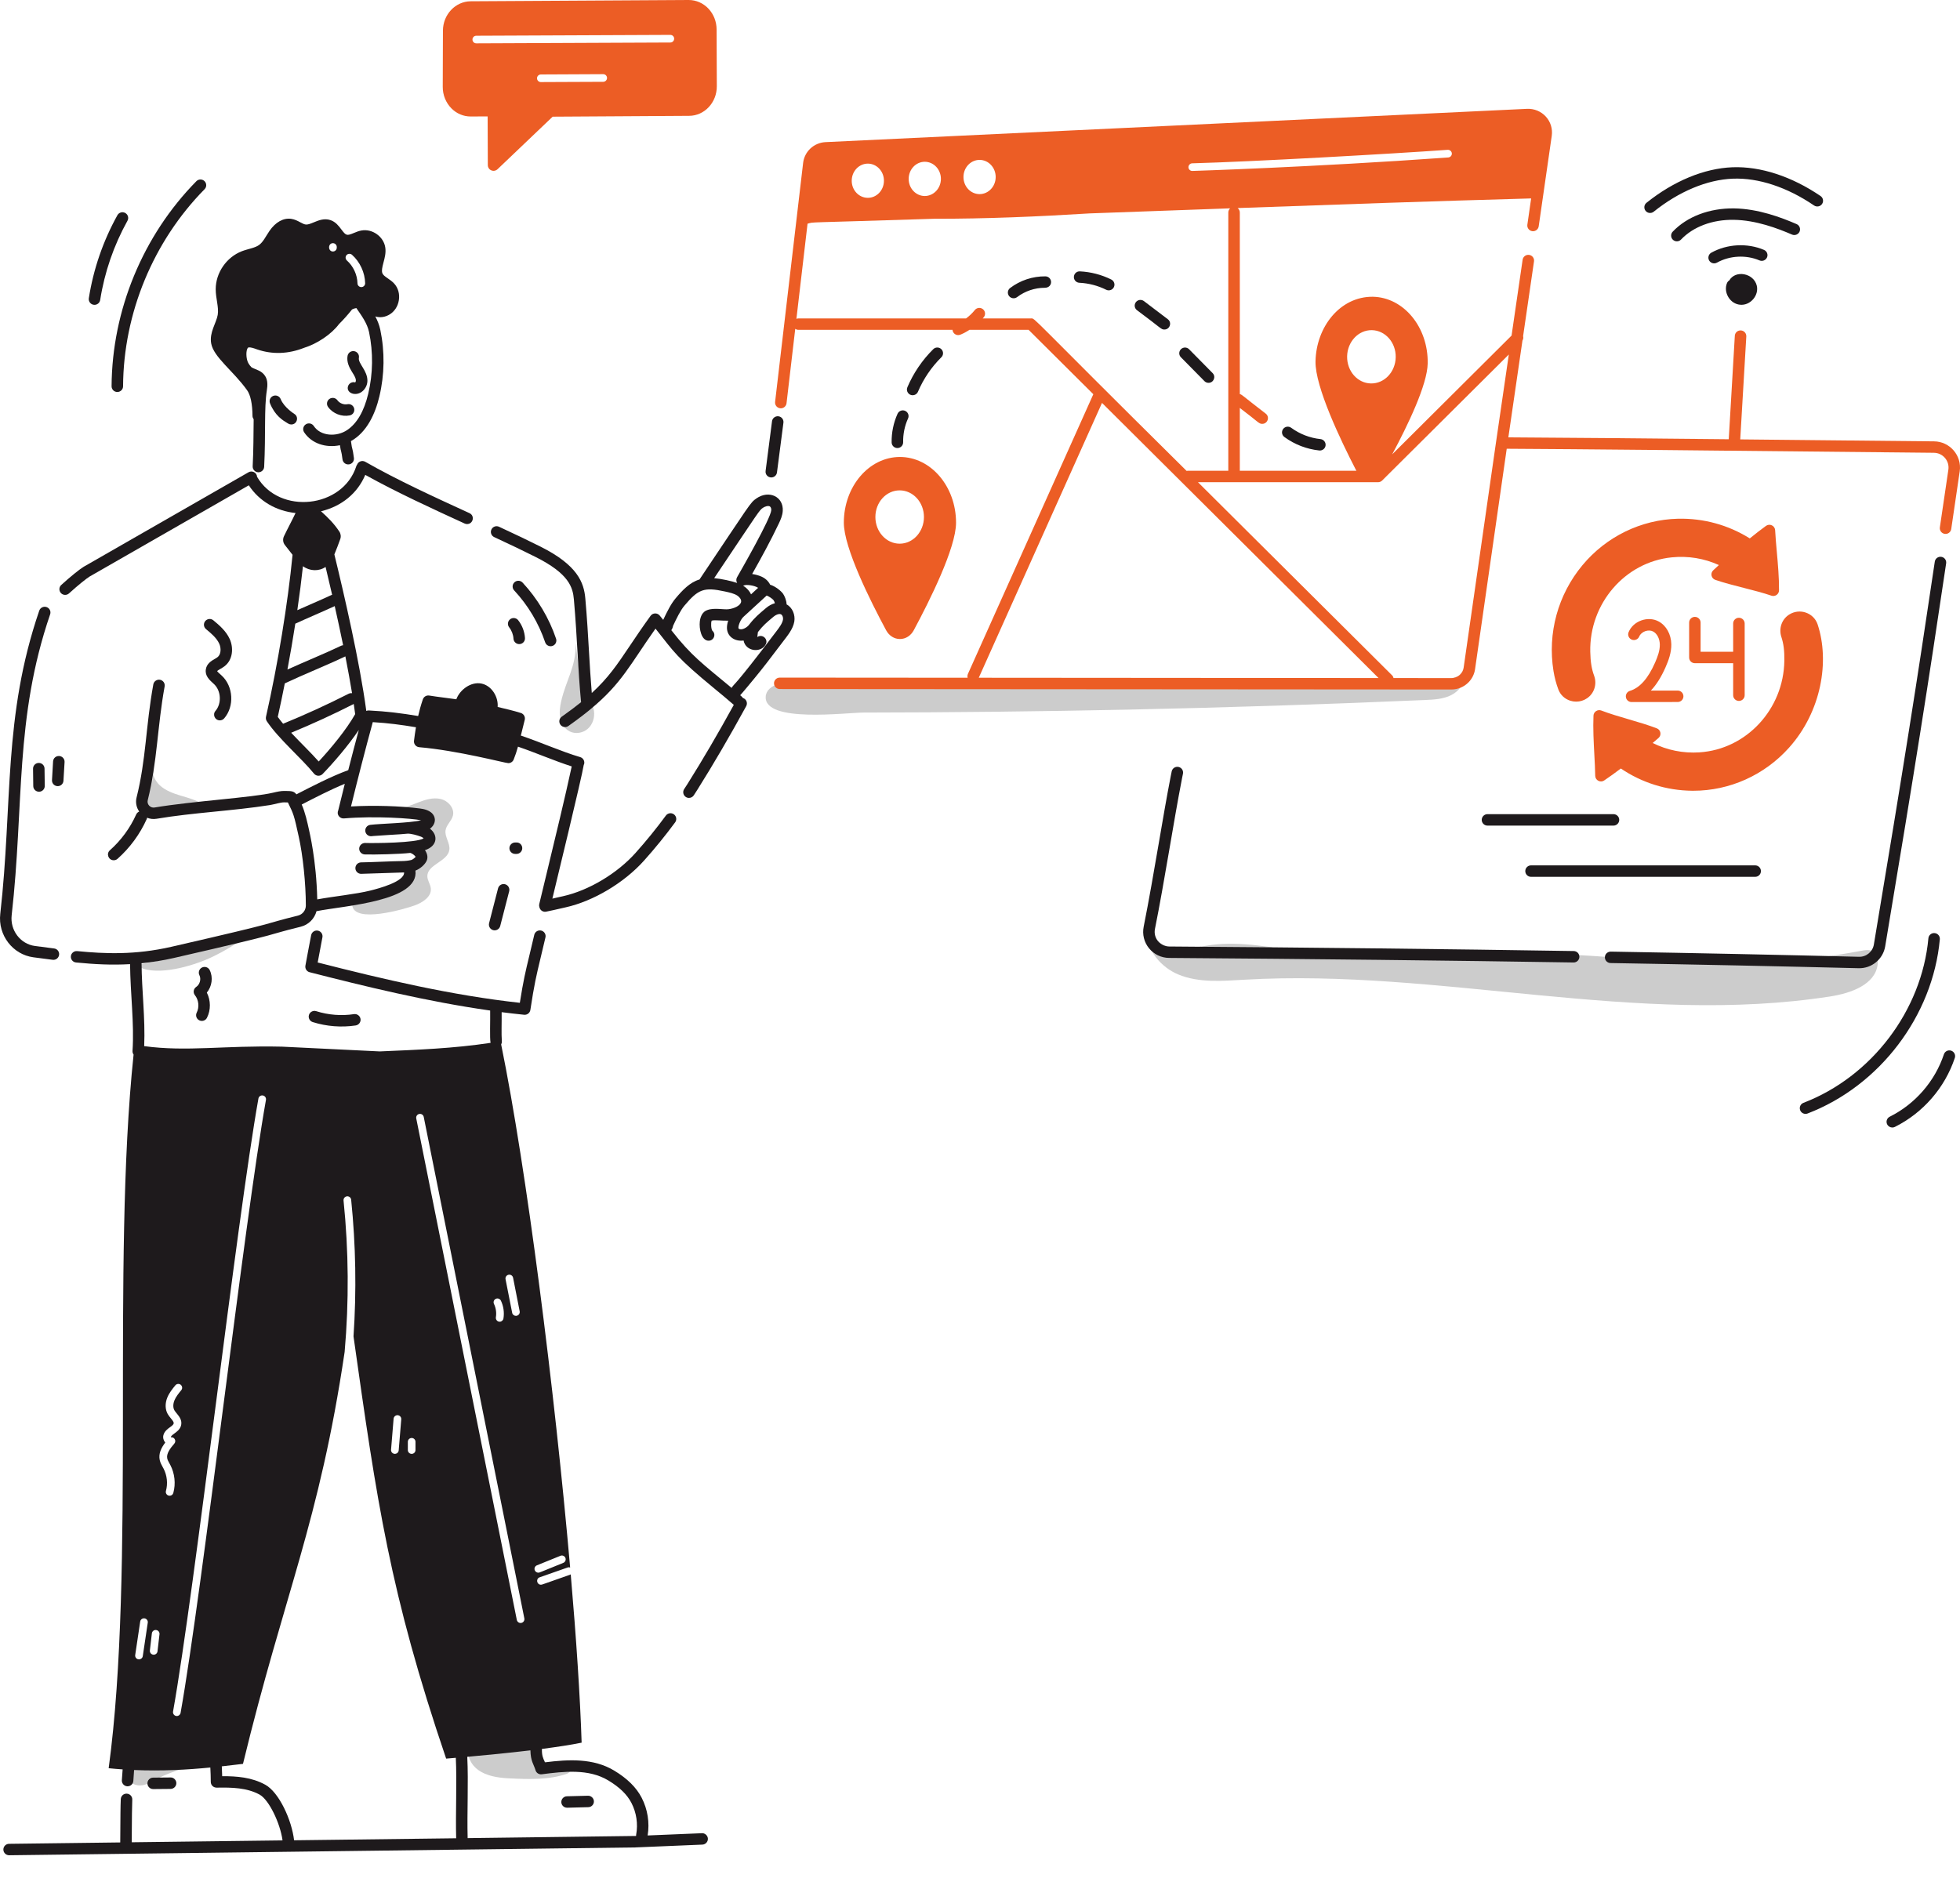 <svg xmlns="http://www.w3.org/2000/svg" width="72" height="69" viewBox="0 0 72 69" fill="none"><g clip-path="url(#clip0_1541_2121)"><path d="M52.342 25.721C52.671 25.707 53.012 25.69 53.307 25.543C53.602 25.396 53.841 25.084 53.793 24.759C52.885 25.156 51.856 25.134 50.865 25.109C44.484 24.945 38.1 24.921 31.718 25.037C31.064 25.049 28.181 24.66 28.128 25.599C28.073 26.575 31.091 26.183 31.722 26.182C34.95 26.178 38.178 26.142 41.405 26.075C45.051 25.998 48.697 25.88 52.342 25.721Z" fill="#CCCCCC"></path><path d="M43.278 35.803C44.038 36.121 44.897 36.045 45.72 35.998C52.901 35.583 60.136 37.721 67.242 36.612C67.986 36.496 68.887 36.181 68.975 35.437C68.997 35.248 68.939 35.028 68.768 34.945C68.647 34.886 68.505 34.911 68.373 34.936C66.168 35.351 63.912 35.498 61.671 35.373C60.481 35.306 59.296 35.162 58.105 35.101C54.687 34.925 51.24 35.423 47.847 34.972C46.734 34.825 45.612 34.575 44.499 34.721C44.043 34.781 43.586 34.907 43.13 34.845C42.721 34.789 42.421 34.52 42.152 34.241C42.096 34.919 42.673 35.551 43.278 35.803L43.278 35.803Z" fill="#CCCCCC"></path><path d="M15.24 33.266C15.529 33.16 15.856 32.949 15.826 32.644C15.811 32.49 15.702 32.355 15.699 32.201C15.689 31.763 16.442 31.662 16.506 31.229C16.543 30.983 16.328 30.75 16.368 30.504C16.4 30.307 16.587 30.166 16.637 29.973C16.708 29.697 16.459 29.419 16.179 29.356C15.899 29.294 15.61 29.387 15.343 29.492C15.076 29.597 14.804 29.717 14.518 29.708C14.834 29.669 15.178 29.635 15.453 29.795C15.728 29.956 15.849 30.397 15.595 30.589C15.733 30.515 15.907 30.663 15.913 30.818C15.92 30.974 15.714 31.057 15.607 31.171C15.5 31.285 15.483 31.451 15.435 31.599C15.398 31.71 15.165 31.785 15.147 31.901C15.084 32.323 14.931 32.657 14.543 32.839C14.02 33.085 13.49 33.139 12.94 33.262C13.008 33.946 14.865 33.403 15.24 33.266H15.24Z" fill="#CCCCCC"></path><path d="M7.542 35.274C8.363 34.934 9.088 34.402 9.803 33.875C9.175 34.338 8.225 34.602 7.491 34.847C6.676 35.118 5.847 35.303 5.004 35.464C5.614 35.902 6.911 35.536 7.542 35.274Z" fill="#CCCCCC"></path><path d="M5.643 28.079C5.536 28.345 5.66 28.661 5.871 28.856C6.082 29.052 6.363 29.152 6.639 29.235C6.915 29.317 7.2 29.391 7.441 29.548C6.916 29.84 6.299 29.967 5.701 29.907C5.538 29.89 5.359 29.849 5.268 29.715C5.174 29.577 5.206 29.393 5.242 29.231C5.389 28.558 5.537 27.886 5.684 27.213C5.61 27.723 5.582 28.24 5.6 28.756L5.643 28.079Z" fill="#CCCCCC"></path><path d="M20.613 25.775C20.568 25.975 20.541 26.184 20.582 26.385C20.623 26.586 20.74 26.779 20.923 26.873C21.138 26.983 21.417 26.935 21.596 26.775C21.776 26.614 21.854 26.357 21.818 26.12C21.785 25.898 21.661 25.7 21.564 25.497C21.287 24.913 21.221 24.261 21.145 23.628C21.178 24.465 20.792 24.988 20.613 25.774L20.613 25.775Z" fill="#CCCCCC"></path><path d="M6.486 65.06C6.164 65.175 5.861 65.297 5.517 65.493C4.687 65.965 4.175 64.795 4.984 64.472C5.849 64.127 6.909 64.39 7.812 64.019C7.794 64.026 7.649 64.465 7.591 64.532C7.445 64.702 7.229 64.798 7.022 64.872C6.832 64.939 6.656 64.999 6.486 65.06V65.06Z" fill="#CCCCCC"></path><path d="M18.673 65.342C19.402 65.378 20.155 65.41 20.843 65.17C21.409 64.762 20.471 65.038 20.236 64.915C20.001 64.792 19.567 64.128 19.597 63.873C18.43 63.671 17.946 64.157 17.175 64.064C17.108 65.019 17.824 65.301 18.673 65.342L18.673 65.342Z" fill="#CCCCCC"></path><path d="M28.333 17.543C28.438 17.543 28.529 17.465 28.542 17.359L28.779 15.532C28.794 15.416 28.712 15.311 28.596 15.296C28.481 15.282 28.375 15.363 28.36 15.478L28.124 17.306C28.107 17.431 28.205 17.543 28.333 17.543V17.543Z" fill="#1E1A1C"></path><path d="M57.81 34.945C53.236 34.872 48.238 34.816 42.955 34.778C42.792 34.777 42.64 34.705 42.538 34.58C42.435 34.455 42.395 34.291 42.427 34.132C42.779 32.378 43.107 30.218 43.41 28.66L43.423 28.589C43.433 28.537 43.442 28.486 43.455 28.433C43.481 28.32 43.41 28.207 43.296 28.181C43.183 28.155 43.069 28.226 43.043 28.339C43.03 28.398 43.019 28.454 43.008 28.512L42.995 28.58C42.859 29.279 42.718 30.102 42.569 30.972C42.389 32.019 42.203 33.101 42.013 34.049C41.956 34.333 42.028 34.623 42.211 34.846C42.393 35.068 42.663 35.197 42.952 35.198C48.234 35.236 53.231 35.292 57.803 35.365H57.807C57.922 35.365 58.016 35.273 58.018 35.158C58.02 35.042 57.927 34.946 57.81 34.945Z" fill="#1E1A1C"></path><path d="M69.252 34.772C70.381 28.018 70.82 25.213 71.491 20.698C71.508 20.584 71.429 20.477 71.313 20.46C71.198 20.443 71.091 20.522 71.074 20.637C70.403 25.148 69.964 27.952 68.836 34.704C68.792 34.969 68.561 35.164 68.288 35.156C65.406 35.084 62.339 35.02 59.17 34.966C59.052 34.967 58.957 35.057 58.955 35.173C58.953 35.289 59.046 35.384 59.163 35.386C62.33 35.44 65.397 35.504 68.277 35.576C68.763 35.588 69.176 35.237 69.252 34.772V34.772Z" fill="#1E1A1C"></path><path d="M71.043 16.217C69.948 16.208 68.229 16.19 66.27 16.169C65.52 16.161 64.731 16.153 63.927 16.145L64.15 12.363C64.156 12.247 64.068 12.148 63.951 12.141C63.831 12.134 63.735 12.223 63.728 12.338L63.505 16.14C60.597 16.11 57.545 16.081 55.409 16.07L55.927 12.513C55.958 12.463 55.966 12.405 55.951 12.351L56.351 9.604C56.368 9.489 56.288 9.382 56.172 9.366C56.057 9.349 55.95 9.429 55.933 9.544L55.527 12.33L51.141 16.696C51.724 15.608 52.432 14.132 52.446 13.355C52.47 12.024 51.565 10.924 50.429 10.904C49.228 10.892 48.348 12.011 48.325 13.282C48.308 14.21 49.247 16.175 49.808 17.264C49.814 17.276 49.821 17.286 49.828 17.297H45.544V14.989C46.242 15.515 46.239 15.574 46.367 15.574C46.566 15.574 46.655 15.322 46.497 15.199C45.587 14.498 45.63 14.501 45.544 14.481V7.808C45.544 7.742 45.513 7.683 45.465 7.645C49.05 7.516 52.695 7.389 56.246 7.291L56.107 8.256C56.09 8.371 56.17 8.477 56.286 8.494C56.4 8.51 56.508 8.43 56.524 8.315L57.003 4.992C57.04 4.734 56.961 4.476 56.785 4.283C56.609 4.091 56.358 3.988 56.096 3.999L30.328 5.222C29.899 5.242 29.551 5.565 29.502 5.99L28.473 14.768C28.46 14.884 28.543 14.988 28.659 15.001C28.667 15.002 28.675 15.003 28.683 15.003C28.789 15.003 28.88 14.924 28.893 14.817L29.213 12.082C29.247 12.106 29.288 12.12 29.333 12.12H34.991C35 12.237 35.096 12.313 35.2 12.313C35.304 12.313 35.53 12.173 35.613 12.12H37.786L40.163 14.485L35.556 24.763C35.536 24.809 35.534 24.858 35.546 24.903C35.152 24.902 29.06 24.898 28.644 24.898C28.527 24.898 28.433 24.992 28.433 25.108C28.433 25.224 28.527 25.318 28.644 25.318L53.319 25.335C53.552 25.335 53.779 25.24 53.941 25.076C54.073 24.945 54.16 24.771 54.186 24.587L55.349 16.489C58.177 16.504 62.661 16.551 66.266 16.589C68.225 16.61 69.945 16.628 71.04 16.637C71.369 16.64 71.62 16.932 71.573 17.257L71.26 19.378C71.244 19.493 71.324 19.6 71.439 19.616C71.553 19.633 71.661 19.555 71.678 19.439L71.99 17.317C72.074 16.74 71.628 16.221 71.044 16.217L71.043 16.217ZM50.395 12.131C50.889 12.14 51.281 12.585 51.271 13.126C51.261 13.668 50.854 14.098 50.36 14.089C49.868 14.081 49.477 13.636 49.486 13.095C49.496 12.554 49.903 12.123 50.395 12.131ZM43.657 6.146C43.656 6.069 43.717 6.004 43.794 6.001C45.947 5.944 51.092 5.655 53.182 5.505C53.259 5.501 53.327 5.559 53.333 5.636C53.338 5.713 53.279 5.78 53.202 5.786C48.214 6.143 43.812 6.281 43.798 6.281C43.722 6.281 43.66 6.221 43.657 6.146ZM36.576 6.507C36.575 6.854 36.307 7.134 35.981 7.133C35.654 7.13 35.391 6.849 35.393 6.501C35.394 6.154 35.66 5.874 35.988 5.875C36.314 5.877 36.578 6.16 36.576 6.507ZM34.564 6.575C34.562 6.923 34.295 7.203 33.968 7.202C33.642 7.2 33.377 6.917 33.38 6.57C33.382 6.223 33.648 5.943 33.974 5.944C34.302 5.947 34.565 6.228 34.564 6.575H34.564ZM32.471 6.644C32.47 6.991 32.204 7.271 31.877 7.269C31.549 7.267 31.286 6.986 31.288 6.638C31.29 6.291 31.556 6.011 31.883 6.012C32.209 6.014 32.474 6.297 32.471 6.644V6.644ZM37.873 11.7H36.099C36.112 11.685 36.127 11.671 36.139 11.655C36.212 11.565 36.198 11.432 36.107 11.36C36.016 11.287 35.883 11.302 35.81 11.392C35.717 11.508 35.608 11.612 35.488 11.7H29.333C29.305 11.7 29.28 11.705 29.256 11.715L29.665 8.22C29.939 8.148 29.36 8.199 34.319 8.038C36.224 8.041 38.128 7.959 40.032 7.841C41.828 7.777 43.112 7.73 45.188 7.655C45.147 7.694 45.121 7.748 45.121 7.808V17.297H43.635C43.62 17.297 43.604 17.299 43.59 17.303C37.714 11.488 38.039 11.7 37.873 11.7L37.873 11.7ZM40.482 14.804L50.641 24.914L35.955 24.903L40.482 14.804ZM53.767 24.529C53.754 24.623 53.709 24.712 53.64 24.78C53.556 24.866 53.439 24.916 53.319 24.916L51.192 24.914C51.183 24.878 51.168 24.844 51.14 24.816L44.007 17.718H50.624C50.68 17.718 50.734 17.695 50.773 17.656L55.426 13.026L54.936 16.386L53.767 24.529H53.767Z" fill="#EC5D25"></path><path d="M71.068 34.285C70.953 34.274 70.849 34.36 70.839 34.475C70.596 37.133 68.751 39.562 66.25 40.522C66.141 40.564 66.087 40.685 66.129 40.794C66.161 40.877 66.241 40.928 66.326 40.928C66.351 40.928 66.377 40.924 66.401 40.914C69.049 39.899 71.002 37.326 71.259 34.514C71.27 34.398 71.184 34.296 71.068 34.285L71.068 34.285Z" fill="#1E1A1C"></path><path d="M71.675 38.605C71.564 38.569 71.445 38.629 71.409 38.739C71.08 39.729 70.355 40.564 69.419 41.032C69.314 41.084 69.272 41.21 69.325 41.313C69.362 41.387 69.436 41.429 69.514 41.429C69.545 41.429 69.578 41.422 69.608 41.407C70.644 40.89 71.446 39.966 71.81 38.871C71.846 38.761 71.786 38.642 71.675 38.605L71.675 38.605Z" fill="#1E1A1C"></path><path d="M65.209 19.481C65.205 19.404 65.159 19.336 65.089 19.303C65.019 19.269 64.936 19.277 64.874 19.322C64.696 19.45 64.491 19.61 64.278 19.783C63.487 19.288 62.578 19.038 61.634 19.06C60.284 19.094 59.008 19.715 58.134 20.764C57.23 21.848 56.842 23.266 57.067 24.656C57.106 24.893 57.164 25.115 57.245 25.332C57.319 25.532 57.48 25.683 57.686 25.748C57.757 25.77 57.829 25.781 57.901 25.781C58.043 25.781 58.183 25.738 58.303 25.655C58.567 25.474 58.672 25.133 58.559 24.827C58.467 24.576 58.426 24.322 58.418 23.952C58.38 22.175 59.695 20.65 61.413 20.479C62.014 20.419 62.606 20.518 63.143 20.762C63.07 20.829 63 20.893 62.935 20.955C62.819 21.063 62.862 21.255 63.011 21.306C63.655 21.527 64.447 21.673 65.072 21.887C65.208 21.934 65.351 21.834 65.352 21.69C65.355 21.217 65.312 20.735 65.27 20.268C65.246 19.994 65.222 19.735 65.209 19.481L65.209 19.481Z" fill="#EC5D25"></path><path d="M62.429 27.645C61.825 27.683 61.238 27.564 60.711 27.3C60.786 27.236 60.858 27.174 60.925 27.116C60.981 27.067 61.007 26.993 60.994 26.921C60.981 26.848 60.931 26.788 60.862 26.762C60.537 26.637 60.176 26.531 59.826 26.429C59.485 26.329 59.132 26.226 58.823 26.107C58.76 26.083 58.688 26.091 58.632 26.128C58.575 26.165 58.539 26.227 58.536 26.294C58.517 26.768 58.542 27.252 58.567 27.72C58.582 27.994 58.596 28.254 58.6 28.507C58.602 28.584 58.645 28.654 58.714 28.689C58.744 28.705 58.778 28.713 58.811 28.713C58.852 28.713 58.894 28.701 58.929 28.677C59.111 28.556 59.322 28.403 59.541 28.238C60.314 28.761 61.214 29.045 62.158 29.055C62.174 29.055 62.19 29.055 62.206 29.055C63.539 29.055 64.816 28.481 65.717 27.476C66.918 26.136 67.214 24.285 66.77 22.943C66.627 22.515 66.11 22.335 65.724 22.582C65.453 22.754 65.336 23.091 65.437 23.401C65.521 23.655 65.553 23.91 65.547 24.281C65.522 26.057 64.152 27.535 62.429 27.644L62.429 27.645Z" fill="#EC5D25"></path><path d="M59.873 25.386C59.773 25.416 59.711 25.515 59.727 25.618C59.742 25.72 59.831 25.796 59.935 25.796H59.936L61.63 25.794C61.746 25.794 61.841 25.7 61.84 25.584C61.84 25.468 61.746 25.374 61.629 25.374H61.629L60.643 25.375C60.847 25.162 61.026 24.876 61.185 24.514C61.292 24.27 61.401 23.979 61.395 23.673C61.389 23.307 61.21 22.986 60.93 22.834C60.742 22.733 60.51 22.719 60.293 22.797C60.076 22.874 59.906 23.032 59.826 23.229C59.782 23.337 59.834 23.459 59.942 23.503C60.051 23.546 60.173 23.494 60.217 23.387C60.252 23.301 60.334 23.229 60.436 23.192C60.538 23.156 60.647 23.16 60.728 23.204C60.873 23.282 60.969 23.469 60.973 23.681C60.977 23.906 60.892 24.133 60.799 24.345C60.541 24.933 60.238 25.273 59.873 25.386Z" fill="#EC5D25"></path><path d="M62.261 22.666C62.144 22.666 62.05 22.76 62.05 22.876V24.159C62.05 24.215 62.072 24.268 62.111 24.308C62.151 24.347 62.205 24.369 62.261 24.369L63.667 24.369V25.545C63.667 25.66 63.762 25.755 63.878 25.755C63.995 25.755 64.09 25.661 64.09 25.545V22.909C64.09 22.793 63.995 22.699 63.878 22.699C63.762 22.699 63.667 22.793 63.667 22.909V23.948L62.471 23.949V22.876C62.471 22.76 62.377 22.666 62.26 22.666L62.261 22.666Z" fill="#EC5D25"></path><path d="M54.431 30.125C54.431 30.241 54.526 30.336 54.642 30.336H59.27C59.387 30.336 59.482 30.242 59.482 30.125C59.482 30.009 59.387 29.915 59.27 29.915H54.642C54.526 29.915 54.431 30.009 54.431 30.125Z" fill="#1E1A1C"></path><path d="M56.242 31.797C56.126 31.797 56.031 31.891 56.031 32.008C56.031 32.124 56.126 32.218 56.242 32.218H64.476C64.593 32.218 64.687 32.124 64.687 32.008C64.687 31.891 64.593 31.797 64.476 31.797H56.242Z" fill="#1E1A1C"></path><path d="M63.526 10.302C63.489 10.324 63.459 10.358 63.441 10.401C63.373 10.563 63.392 10.755 63.49 10.917C63.698 11.26 64.141 11.297 64.403 10.993C64.527 10.849 64.576 10.662 64.534 10.493C64.421 10.035 63.754 9.911 63.526 10.302L63.526 10.302Z" fill="#1E1A1C"></path><path d="M64.911 9.458C64.957 9.351 64.907 9.228 64.8 9.182C64.188 8.922 63.447 8.961 62.866 9.284C62.764 9.34 62.727 9.468 62.784 9.57C62.842 9.671 62.97 9.707 63.072 9.65C63.541 9.389 64.14 9.358 64.634 9.568C64.741 9.614 64.865 9.564 64.911 9.457V9.458Z" fill="#1E1A1C"></path><path d="M66.107 8.51C66.153 8.404 66.104 8.28 65.997 8.234C65.438 7.992 64.591 7.67 63.696 7.657C62.794 7.647 61.976 7.956 61.446 8.513C61.366 8.597 61.37 8.73 61.454 8.81C61.539 8.89 61.672 8.886 61.752 8.802C62.201 8.33 62.904 8.065 63.69 8.077C64.509 8.089 65.303 8.392 65.829 8.619C65.936 8.665 66.06 8.616 66.107 8.51V8.51Z" fill="#1E1A1C"></path><path d="M60.748 7.779C61.678 7.033 62.71 6.602 63.655 6.565C64.596 6.528 65.653 6.878 66.639 7.55C66.735 7.615 66.867 7.591 66.933 7.495C66.998 7.399 66.974 7.269 66.878 7.203C65.818 6.481 64.669 6.106 63.639 6.146C62.604 6.186 61.483 6.65 60.483 7.452C60.392 7.525 60.378 7.657 60.451 7.748C60.525 7.838 60.657 7.852 60.748 7.779V7.779Z" fill="#1E1A1C"></path><path d="M1.23 35.175C1.472 35.208 1.707 35.239 1.936 35.267C2.051 35.281 2.157 35.2 2.171 35.084C2.186 34.969 2.104 34.864 1.988 34.85C1.76 34.822 1.527 34.791 1.285 34.759C0.749 34.688 0.365 34.181 0.429 33.628C0.89 29.57 0.532 26.397 1.842 22.573C1.88 22.463 1.821 22.344 1.71 22.306C1.599 22.269 1.48 22.328 1.442 22.437C0.106 26.338 0.471 29.514 0.01 33.58C-0.08 34.36 0.467 35.075 1.23 35.175Z" fill="#1E1A1C"></path><path d="M10.311 14.665C10.268 14.557 10.145 14.504 10.037 14.547C9.929 14.59 9.875 14.712 9.919 14.82C10.099 15.271 10.386 15.443 10.557 15.546C10.58 15.556 10.623 15.597 10.701 15.597C10.913 15.597 10.992 15.318 10.811 15.208C10.811 15.208 10.434 14.972 10.311 14.665V14.665Z" fill="#1E1A1C"></path><path d="M13.014 12.904C12.9 12.883 12.79 12.959 12.768 13.073C12.727 13.297 12.828 13.499 12.932 13.667L12.942 13.682C13.004 13.782 13.128 13.968 13.047 14.051C12.947 14.022 12.838 14.071 12.794 14.168C12.689 14.406 13.01 14.575 13.266 14.412C13.404 14.324 13.494 14.162 13.497 13.997C13.503 13.615 13.146 13.353 13.184 13.148C13.205 13.034 13.129 12.925 13.014 12.904H13.014Z" fill="#1E1A1C"></path><path d="M9.072 14.33C9.203 14.512 9.271 14.834 9.276 15.287C9.277 15.332 9.294 15.371 9.318 15.405C9.311 16.003 9.313 16.525 9.282 17.132C9.276 17.248 9.366 17.347 9.482 17.353C9.596 17.359 9.698 17.271 9.704 17.154C9.766 15.934 9.699 14.996 9.802 14.345C9.83 14.17 9.842 13.979 9.742 13.82C9.612 13.613 9.403 13.589 9.24 13.497C9.196 13.453 9.158 13.404 9.125 13.347C9.049 13.215 9.027 12.954 9.082 12.821C9.095 12.789 9.11 12.773 9.118 12.77C9.203 12.747 9.341 12.802 9.443 12.838C10.009 13.032 10.594 13.007 11.166 12.782C11.647 12.632 12.165 12.292 12.456 11.905C12.619 11.744 12.778 11.565 12.933 11.37C12.984 11.343 13.037 11.327 13.091 11.32C13.288 11.608 13.487 11.874 13.557 12.202C13.713 12.946 13.703 13.729 13.527 14.466C13.374 15.109 13.114 15.559 12.752 15.802C12.37 16.06 11.777 16.034 11.526 15.652C11.462 15.555 11.331 15.528 11.233 15.592C11.136 15.655 11.108 15.786 11.172 15.883C11.449 16.302 11.976 16.466 12.487 16.359C12.527 16.64 12.537 16.521 12.582 16.881C12.597 16.995 12.701 17.078 12.818 17.063C12.934 17.049 13.016 16.944 13.001 16.829C12.947 16.396 12.941 16.59 12.892 16.208C13.475 15.883 13.784 15.209 13.937 14.563C14.127 13.766 14.139 12.92 13.97 12.116C13.931 11.935 13.866 11.775 13.787 11.627C14.143 11.741 14.579 11.497 14.652 11.03C14.688 10.802 14.626 10.58 14.482 10.421C14.409 10.341 14.323 10.281 14.247 10.229C14.021 10.074 13.981 10.04 14.088 9.642C14.132 9.478 14.182 9.292 14.154 9.099C14.097 8.697 13.681 8.397 13.279 8.469C13.176 8.487 13.081 8.526 12.998 8.561C12.738 8.668 12.715 8.664 12.539 8.43C12.446 8.306 12.331 8.152 12.14 8.088C11.911 8.01 11.699 8.098 11.529 8.169C11.254 8.283 11.227 8.273 11.03 8.168C10.934 8.116 10.825 8.058 10.691 8.04C10.407 8.002 10.118 8.165 9.899 8.485C9.759 8.69 9.669 8.892 9.513 9.004C9.36 9.114 9.112 9.144 8.887 9.23C8.32 9.448 7.924 10.022 7.924 10.626C7.924 10.972 8.045 11.291 7.998 11.569C7.949 11.864 7.686 12.211 7.757 12.616C7.846 13.123 8.565 13.623 9.072 14.331L9.072 14.33ZM12.93 9.361C13.224 9.623 13.404 10.014 13.414 10.406C13.415 10.483 13.354 10.549 13.273 10.549C13.197 10.549 13.134 10.489 13.132 10.412C13.125 10.096 12.979 9.781 12.743 9.571C12.685 9.519 12.679 9.431 12.731 9.372C12.783 9.315 12.872 9.311 12.93 9.361H12.93ZM12.371 9.101C12.371 9.178 12.308 9.241 12.23 9.241C12.043 9.241 12.041 8.935 12.23 8.935C12.306 8.935 12.37 8.997 12.371 9.073V9.101Z" fill="#1E1A1C"></path><path d="M12.395 14.707C12.327 14.613 12.195 14.592 12.1 14.659C12.005 14.727 11.984 14.859 12.052 14.953C12.23 15.199 12.55 15.322 12.845 15.264C12.96 15.242 13.034 15.132 13.012 15.018C12.989 14.904 12.879 14.83 12.764 14.852C12.629 14.879 12.474 14.817 12.395 14.707V14.707Z" fill="#1E1A1C"></path><path d="M24.82 21.983C24.651 22.181 24.502 22.479 24.363 22.776C24.318 22.721 24.275 22.667 24.233 22.616C24.147 22.512 23.981 22.514 23.899 22.627C23.594 23.049 23.354 23.406 23.142 23.722C22.673 24.421 22.345 24.909 21.739 25.463C21.696 24.958 21.667 24.466 21.637 23.953C21.602 23.349 21.566 22.724 21.502 21.994C21.452 21.407 21.219 20.769 19.861 20.088C19.427 19.87 18.941 19.637 18.332 19.355C18.226 19.305 18.101 19.351 18.052 19.456C18.003 19.561 18.048 19.686 18.154 19.735C18.759 20.016 19.241 20.247 19.671 20.463C20.902 21.081 21.043 21.576 21.082 22.03C21.209 23.485 21.228 24.588 21.346 25.801C21.14 25.966 20.907 26.142 20.636 26.333C20.54 26.4 20.518 26.531 20.585 26.626C20.653 26.721 20.785 26.743 20.879 26.676C21.24 26.422 21.551 26.179 21.703 26.05C22.84 25.109 23.138 24.43 24.08 23.098C24.776 23.976 24.841 24.146 26.264 25.317C26.495 25.507 26.733 25.703 26.956 25.899C26.38 26.948 25.823 27.9 25.255 28.805C25.216 28.867 25.177 28.929 25.135 28.99C25.069 29.086 25.094 29.217 25.191 29.282C25.227 29.307 25.268 29.318 25.309 29.318C25.377 29.318 25.443 29.286 25.484 29.226C25.529 29.16 25.571 29.094 25.613 29.026C26.213 28.071 26.801 27.063 27.412 25.946C27.475 25.829 27.416 25.684 27.288 25.645C27.262 25.602 27.244 25.592 27.19 25.546C27.234 25.507 27.666 24.983 27.729 24.906C28.054 24.511 28.281 24.211 28.733 23.614C28.926 23.359 29.131 23.122 29.179 22.836C29.217 22.599 29.118 22.329 28.896 22.208C28.889 22.049 28.818 21.892 28.764 21.815C28.699 21.722 28.494 21.547 28.291 21.484C28.22 21.337 28.089 21.232 27.947 21.176C27.87 21.144 27.755 21.109 27.63 21.091C27.96 20.508 28.331 19.827 28.609 19.238C28.676 19.097 28.743 18.946 28.754 18.776C28.789 18.255 28.257 17.992 27.789 18.312C27.555 18.474 27.59 18.47 25.696 21.292C25.336 21.399 25.062 21.695 24.82 21.983L24.82 21.983ZM28.763 22.767C28.738 22.909 28.624 23.059 28.523 23.192C26.905 25.328 27.012 25.066 26.874 25.275C25.81 24.387 25.409 24.114 24.66 23.155C24.691 23.116 24.717 23.048 24.724 22.998C24.852 22.723 24.999 22.422 25.143 22.253C25.651 21.65 25.856 21.564 26.629 21.733C26.795 21.769 26.967 21.806 27.088 21.886C27.168 21.939 27.241 22.031 27.224 22.118C27.194 22.261 26.958 22.363 26.752 22.386C26.586 22.405 26.227 22.324 25.985 22.416C25.809 22.473 25.73 22.649 25.708 22.831C25.675 23.105 25.767 23.542 26.03 23.542C26.225 23.542 26.316 23.3 26.169 23.177C26.121 23.114 26.108 22.883 26.144 22.805C26.259 22.77 26.543 22.816 26.75 22.805C26.721 22.895 26.703 22.986 26.704 23.073C26.711 23.399 27.005 23.579 27.315 23.535C27.391 23.944 27.96 24.002 28.13 23.675C28.231 23.48 27.999 23.279 27.819 23.408L27.842 23.225C28.037 22.974 28.153 22.881 28.414 22.661C28.499 22.589 28.6 22.55 28.665 22.564C28.739 22.579 28.776 22.684 28.762 22.767L28.763 22.767ZM28.418 22.055C28.438 22.083 28.454 22.126 28.465 22.165C28.353 22.195 28.242 22.255 28.14 22.341C27.876 22.566 27.735 22.676 27.517 22.956C27.443 23.061 27.227 23.181 27.131 23.093C27.104 23.034 27.181 22.796 27.301 22.674C27.326 22.651 28.149 21.896 28.163 21.883C28.232 21.902 28.383 22.006 28.418 22.055L28.418 22.055ZM27.849 21.599C27.835 21.612 27.83 21.617 27.59 21.838C27.535 21.721 27.443 21.615 27.321 21.535C27.311 21.529 27.301 21.525 27.292 21.519C27.308 21.517 27.324 21.515 27.339 21.508C27.426 21.473 27.718 21.51 27.849 21.599ZM28.029 18.657C28.094 18.612 28.215 18.572 28.278 18.606C28.32 18.63 28.336 18.696 28.332 18.748C28.313 19.05 27.228 20.944 27.076 21.21C27.037 21.276 27.041 21.356 27.079 21.42C26.888 21.352 26.495 21.265 26.235 21.244C27.926 18.725 27.884 18.757 28.029 18.657Z" fill="#1E1A1C"></path><path d="M21.601 65.982L20.826 66.002C20.709 66.005 20.617 66.102 20.62 66.218C20.623 66.332 20.717 66.422 20.831 66.422C20.894 66.422 20.61 66.428 21.612 66.402C21.729 66.399 21.821 66.302 21.817 66.186C21.814 66.07 21.711 65.979 21.601 65.982Z" fill="#1E1A1C"></path><path d="M5.629 65.737L6.269 65.731C6.386 65.729 6.479 65.634 6.478 65.519C6.477 65.403 6.377 65.305 6.265 65.311L5.625 65.317C5.508 65.318 5.414 65.412 5.416 65.529C5.417 65.644 5.511 65.737 5.627 65.737H5.629V65.737Z" fill="#1E1A1C"></path><path d="M8.244 24.484C8.562 24.243 8.583 23.796 8.438 23.479C8.302 23.18 8.045 22.965 7.838 22.793C7.749 22.718 7.616 22.73 7.541 22.819C7.466 22.908 7.478 23.04 7.567 23.115C7.75 23.267 7.958 23.44 8.054 23.652C8.128 23.816 8.124 24.047 7.988 24.149C7.959 24.172 7.924 24.191 7.89 24.211C7.771 24.279 7.592 24.383 7.561 24.597C7.526 24.836 7.694 24.985 7.86 25.135C8.123 25.379 8.149 25.85 7.915 26.122C7.798 26.258 7.896 26.469 8.075 26.469C8.135 26.469 8.194 26.444 8.236 26.395C8.615 25.956 8.574 25.223 8.148 24.827C8.042 24.732 7.985 24.68 7.978 24.66C7.996 24.627 8.154 24.552 8.244 24.484V24.484Z" fill="#1E1A1C"></path><path d="M20.294 23.734C20.405 23.697 20.464 23.578 20.427 23.468C20.17 22.708 19.744 21.995 19.197 21.407C19.117 21.322 18.984 21.317 18.898 21.396C18.813 21.475 18.808 21.608 18.887 21.693C19.395 22.237 19.789 22.898 20.027 23.602C20.064 23.711 20.183 23.771 20.294 23.734L20.294 23.734Z" fill="#1E1A1C"></path><path d="M18.74 22.753C18.648 22.825 18.632 22.957 18.703 23.049C18.797 23.168 18.854 23.318 18.863 23.469C18.87 23.581 18.963 23.667 19.074 23.667C19.196 23.667 19.292 23.565 19.285 23.444C19.27 23.208 19.182 22.976 19.036 22.79C18.965 22.698 18.832 22.682 18.74 22.753Z" fill="#1E1A1C"></path><path d="M18.552 32.49C18.44 32.461 18.324 32.529 18.296 32.641L17.966 33.922C17.938 34.034 18.006 34.149 18.119 34.178C18.23 34.206 18.346 34.139 18.375 34.026L18.705 32.746C18.733 32.633 18.665 32.519 18.552 32.49H18.552Z" fill="#1E1A1C"></path><path d="M18.922 30.956C18.805 30.958 18.712 31.053 18.713 31.169C18.715 31.284 18.809 31.376 18.924 31.376H18.927L18.977 31.376C19.093 31.374 19.186 31.279 19.185 31.163C19.184 31.047 19.091 30.951 18.971 30.956L18.922 30.956H18.922Z" fill="#1E1A1C"></path><path d="M1.425 28.033H1.422C1.306 28.035 1.212 28.13 1.214 28.246L1.222 28.884C1.223 28.999 1.318 29.091 1.433 29.091H1.436C1.552 29.09 1.646 28.994 1.644 28.878L1.636 28.241C1.635 28.125 1.54 28.033 1.425 28.033V28.033Z" fill="#1E1A1C"></path><path d="M2.121 28.886C2.232 28.886 2.325 28.8 2.331 28.689L2.372 28.001C2.379 27.885 2.29 27.785 2.174 27.779C2.054 27.772 1.957 27.86 1.95 27.976L1.91 28.664C1.903 28.784 1.998 28.886 2.121 28.886H2.121Z" fill="#1E1A1C"></path><path d="M7.704 35.645C7.652 35.541 7.525 35.499 7.421 35.55C7.316 35.602 7.274 35.728 7.325 35.832C7.396 35.974 7.342 36.175 7.209 36.262C7.106 36.331 7.084 36.472 7.161 36.568C7.301 36.744 7.328 37.007 7.226 37.208C7.174 37.312 7.216 37.438 7.32 37.49C7.424 37.543 7.551 37.501 7.603 37.397C7.749 37.109 7.743 36.758 7.598 36.472C7.785 36.246 7.836 35.912 7.703 35.645H7.704Z" fill="#1E1A1C"></path><path d="M13.066 37.679C13.181 37.661 13.261 37.554 13.244 37.44C13.226 37.325 13.118 37.246 13.004 37.263C12.541 37.333 12.061 37.295 11.615 37.154C11.503 37.119 11.385 37.181 11.35 37.291C11.315 37.402 11.377 37.52 11.488 37.555C11.995 37.715 12.541 37.757 13.066 37.679H13.066Z" fill="#1E1A1C"></path><path d="M25.784 67.359L23.791 67.442C23.868 66.971 23.791 66.481 23.572 66.057C23.376 65.677 23.045 65.35 22.562 65.058C21.801 64.6 20.898 64.643 20.017 64.755C19.944 64.583 19.904 64.514 19.907 64.262C20.464 64.19 20.978 64.112 21.366 64.032C21.312 62.356 21.17 60.211 20.966 57.847C20.959 57.851 20.954 57.856 20.947 57.859C19.867 58.235 19.917 58.228 19.872 58.228C19.715 58.228 19.676 58.008 19.825 57.956L20.853 57.595C20.884 57.584 20.916 57.586 20.944 57.596C20.372 51.062 19.342 42.942 18.41 38.377C18.428 38.343 18.438 38.304 18.435 38.263C18.414 37.97 18.433 37.612 18.428 37.191C18.69 37.225 18.961 37.256 19.252 37.286C19.363 37.298 19.466 37.221 19.483 37.109C19.627 36.158 19.703 35.846 19.852 35.224C19.904 35.011 19.964 34.764 20.037 34.444C20.064 34.331 19.992 34.218 19.879 34.192C19.765 34.166 19.652 34.237 19.626 34.35C19.553 34.668 19.493 34.914 19.442 35.126C19.305 35.695 19.225 36.027 19.096 36.847C16.596 36.573 14.103 35.986 11.67 35.365C11.727 35.056 11.785 34.748 11.844 34.441C11.866 34.327 11.791 34.217 11.677 34.195C11.563 34.173 11.452 34.248 11.43 34.362C11.357 34.734 11.288 35.108 11.219 35.483C11.2 35.591 11.267 35.696 11.374 35.723C13.371 36.234 15.687 36.803 18.006 37.131C18.014 37.492 17.985 38.142 18.021 38.318C16.662 38.525 15.334 38.573 13.95 38.633L10.358 38.458C8.22 38.409 6.878 38.652 5.297 38.439C5.34 37.401 5.206 36.391 5.2 35.394C5.577 35.356 5.972 35.294 6.389 35.199C10.785 34.192 9.614 34.403 11.045 34.052C11.335 33.98 11.553 33.757 11.627 33.48C12.653 33.275 15.401 33.122 15.261 31.989C15.431 31.926 15.612 31.769 15.675 31.623C15.719 31.519 15.713 31.386 15.611 31.238C16.076 31.087 16.099 30.682 15.795 30.449C15.955 30.335 16.019 30.147 15.944 29.988C15.838 29.761 15.538 29.722 15.426 29.707C14.713 29.613 13.714 29.585 12.894 29.632C13.136 28.643 13.421 27.533 13.694 26.534C14.263 26.568 14.743 26.632 15.28 26.722C15.251 26.893 15.228 27.059 15.208 27.22C15.201 27.276 15.218 27.333 15.254 27.378C15.29 27.422 15.342 27.45 15.4 27.455C16.813 27.575 18.561 28.041 18.673 28.041C18.758 28.041 18.836 27.99 18.869 27.91C18.931 27.757 18.982 27.6 19.028 27.435C19.697 27.664 20.334 27.945 21.002 28.161C20.77 29.241 20.391 30.811 20.083 32.083C19.981 32.506 19.887 32.895 19.809 33.22C19.8 33.258 19.803 33.295 19.814 33.33C19.814 33.331 19.814 33.332 19.814 33.333C19.814 33.335 19.815 33.336 19.816 33.338C19.817 33.342 19.818 33.345 19.82 33.349C19.846 33.44 19.928 33.502 20.02 33.502C20.034 33.502 20.048 33.501 20.062 33.498C20.242 33.462 20.429 33.419 20.621 33.375L20.779 33.339C21.799 33.112 22.93 32.437 23.661 31.619C24.056 31.178 24.44 30.706 24.802 30.215C24.87 30.122 24.85 29.99 24.756 29.922C24.662 29.853 24.53 29.873 24.461 29.967C24.108 30.447 23.732 30.909 23.346 31.34C22.67 32.096 21.626 32.72 20.687 32.929L20.527 32.965C20.447 32.984 20.369 33.002 20.291 33.019C20.392 32.597 21.382 28.526 21.444 28.105C21.447 28.097 21.453 28.089 21.456 28.08C21.489 27.969 21.425 27.852 21.314 27.819C20.628 27.617 19.887 27.282 19.133 27.027C19.197 26.765 19.231 26.622 19.276 26.451C19.303 26.343 19.242 26.232 19.135 26.198C18.851 26.108 18.565 26.045 18.281 25.976C18.311 25.606 18.063 25.192 17.683 25.116C17.302 25.04 16.893 25.34 16.763 25.694C16.418 25.644 16.108 25.612 15.767 25.557C15.665 25.541 15.566 25.6 15.533 25.698C15.461 25.91 15.405 26.113 15.361 26.309C14.752 26.208 14.215 26.138 13.546 26.105C13.514 26.103 13.485 26.111 13.456 26.123C13.217 24.333 12.64 21.834 12.283 20.371C12.36 20.193 12.435 19.982 12.499 19.808C12.533 19.715 12.519 19.611 12.463 19.528C12.266 19.233 12.059 19.027 11.792 18.786C12.549 18.604 13.133 18.126 13.418 17.449C14.561 18.086 15.888 18.695 17.07 19.237C17.098 19.25 17.128 19.256 17.158 19.256C17.383 19.256 17.451 18.949 17.246 18.855C16 18.284 14.588 17.638 13.418 16.968C13.311 16.907 13.168 16.948 13.118 17.072C13.106 17.089 13.095 17.107 13.089 17.128C12.593 18.678 10.264 18.928 9.444 17.521C9.434 17.362 9.261 17.277 9.129 17.353L3.074 20.825C2.915 20.922 2.569 21.203 2.25 21.494C2.164 21.572 2.159 21.705 2.238 21.791C2.316 21.876 2.45 21.882 2.536 21.803C2.861 21.507 3.177 21.255 3.289 21.186L9.14 17.832C9.52 18.413 10.142 18.776 10.857 18.85C10.719 19.143 10.575 19.402 10.431 19.704C10.381 19.81 10.393 19.934 10.465 20.026C10.552 20.137 10.644 20.258 10.747 20.386C10.573 22.174 10.211 24.389 9.771 26.338C9.759 26.394 9.77 26.453 9.801 26.5C10.231 27.146 11.069 27.852 11.535 28.426C11.573 28.473 11.629 28.501 11.69 28.504C11.749 28.506 11.809 28.483 11.851 28.44C12.254 28.023 12.791 27.401 13.18 26.822C13.047 27.316 12.917 27.81 12.793 28.298C12.172 28.524 11.463 28.892 10.889 29.187C10.783 29.045 10.651 29.071 10.468 29.062C10.325 29.057 10.169 29.094 10.033 29.126C9.285 29.305 7.053 29.438 5.678 29.671C5.524 29.697 5.389 29.556 5.427 29.403C5.781 27.986 5.776 26.718 6.048 25.221C6.068 25.107 5.992 24.998 5.878 24.977C5.763 24.957 5.653 25.033 5.632 25.147C5.349 26.709 5.37 27.892 5.017 29.302C4.972 29.481 5.009 29.669 5.114 29.819C5.067 29.839 5.026 29.875 5.003 29.926C4.78 30.424 4.446 30.88 4.037 31.242C3.893 31.37 3.984 31.609 4.178 31.609C4.228 31.609 4.278 31.592 4.318 31.556C4.771 31.154 5.141 30.649 5.389 30.097C5.396 30.081 5.401 30.064 5.404 30.047C5.511 30.09 5.63 30.105 5.748 30.085C7.113 29.855 8.539 29.799 9.924 29.58C10.097 29.551 10.321 29.475 10.45 29.482C10.502 29.485 10.543 29.485 10.576 29.485C10.785 29.914 10.798 29.934 10.974 30.742C11.127 31.428 11.235 32.469 11.235 33.274C11.234 33.45 11.114 33.601 10.944 33.643C9.517 33.994 10.676 33.785 6.294 34.789C4.959 35.095 3.842 35.046 2.835 34.947C2.721 34.936 2.615 35.02 2.604 35.135C2.592 35.251 2.677 35.354 2.793 35.365C3.479 35.432 4.095 35.465 4.778 35.426C4.787 36.496 4.936 37.614 4.868 38.615C4.865 38.665 4.88 38.711 4.907 38.749C4.092 46.519 4.983 57.653 3.992 64.971C4.166 64.989 4.336 65.002 4.505 65.014C4.495 65.139 4.486 65.27 4.476 65.412C4.469 65.528 4.557 65.627 4.673 65.635C4.678 65.635 4.683 65.635 4.687 65.635C4.798 65.635 4.89 65.55 4.898 65.439C4.907 65.295 4.917 65.163 4.926 65.037C5.953 65.081 6.88 65.027 7.727 64.945C7.727 64.946 7.727 64.948 7.727 64.949C7.735 65.116 7.743 65.289 7.743 65.476C7.744 65.532 7.766 65.586 7.807 65.625C7.847 65.664 7.899 65.683 7.958 65.685C8.524 65.674 9.072 65.687 9.537 65.941C9.878 66.128 10.293 66.986 10.379 67.623L4.839 67.692C4.84 67.566 4.841 67.427 4.842 67.282C4.845 66.851 4.848 66.362 4.859 66.126C4.865 66.01 4.775 65.912 4.658 65.906C4.54 65.899 4.443 65.99 4.437 66.106C4.425 66.351 4.423 66.823 4.42 67.28C4.419 67.428 4.418 67.57 4.417 67.698L0.333 67.749C0.216 67.75 0.123 67.845 0.124 67.962C0.126 68.077 0.22 68.169 0.335 68.169H0.338L10.607 68.041H10.609C10.609 68.041 10.609 68.041 10.609 68.041C12.034 68.023 21.934 67.899 23.317 67.882L25.802 67.778C25.918 67.773 26.009 67.675 26.004 67.559C25.999 67.443 25.894 67.352 25.784 67.358L25.784 67.359ZM11.129 20.805C11.38 20.99 11.716 21 11.96 20.831C12.035 21.143 12.117 21.489 12.201 21.855C12.191 21.858 12.18 21.861 12.17 21.866C11.952 21.967 11.667 22.093 11.392 22.213C11.231 22.284 11.072 22.354 10.922 22.42C11.004 21.862 11.073 21.319 11.129 20.805V20.805ZM10.848 22.916C11.056 22.82 11.308 22.709 11.562 22.598C11.819 22.485 12.081 22.37 12.296 22.271C12.4 22.734 12.505 23.22 12.605 23.708C12.579 23.71 12.554 23.716 12.529 23.728C11.947 24.007 11.215 24.304 10.559 24.601C10.665 24.039 10.762 23.472 10.848 22.915L10.848 22.916ZM10.462 25.11C11.155 24.782 12.002 24.445 12.687 24.118C12.778 24.581 12.862 25.038 12.933 25.471C12.891 25.465 12.847 25.471 12.807 25.491C12.024 25.889 11.214 26.26 10.4 26.593C10.328 26.507 10.262 26.423 10.204 26.342C10.294 25.94 10.38 25.527 10.462 25.11H10.462ZM11.708 27.98C11.422 27.657 11.034 27.285 10.696 26.924C11.474 26.602 12.246 26.248 12.995 25.867C13.014 25.994 13.031 26.119 13.047 26.24C12.73 26.803 12.164 27.489 11.708 27.98ZM11.083 29.561C11.577 29.307 12.136 29.017 12.666 28.799C12.586 29.117 12.505 29.445 12.424 29.779C12.41 29.81 12.403 29.845 12.406 29.881C12.416 29.996 12.522 30.081 12.634 30.072C13.768 29.975 15.14 30.069 15.468 30.141C15.07 30.241 13.962 30.263 13.603 30.308C13.487 30.322 13.405 30.427 13.42 30.542C13.433 30.648 13.524 30.726 13.629 30.726C13.655 30.726 13.646 30.718 14.313 30.678C14.589 30.662 14.85 30.646 14.979 30.631C15.103 30.629 15.316 30.687 15.466 30.743C15.511 30.76 15.545 30.785 15.562 30.805C15.288 30.976 13.72 30.985 13.414 30.974C13.3 30.971 13.2 31.061 13.195 31.177C13.191 31.293 13.282 31.39 13.399 31.395C13.748 31.407 14.689 31.384 15.074 31.339C15.149 31.36 15.237 31.433 15.269 31.483C15.232 31.526 15.154 31.588 15.106 31.6C15.011 31.624 14.887 31.638 14.758 31.639C14.432 31.642 13.582 31.684 13.264 31.687C13.147 31.689 13.054 31.784 13.055 31.9C13.056 32.015 13.15 32.108 13.266 32.108C13.337 32.108 14.829 32.057 14.844 32.057C14.862 32.392 13.928 32.642 13.603 32.723C13.087 32.853 12.26 32.935 11.654 33.047C11.622 31.589 11.36 30.544 11.354 30.504C11.287 30.199 11.213 29.859 11.083 29.561V29.561ZM19.723 57.516L20.587 57.166C20.658 57.136 20.741 57.171 20.77 57.242C20.799 57.314 20.765 57.396 20.693 57.425C19.785 57.789 19.827 57.786 19.776 57.786C19.72 57.786 19.668 57.753 19.645 57.698C19.616 57.627 19.651 57.545 19.723 57.516V57.516ZM18.683 46.839C18.758 46.824 18.833 46.873 18.848 46.949L19.09 48.182C19.105 48.258 19.055 48.332 18.979 48.346C18.97 48.348 18.961 48.349 18.951 48.349C18.886 48.349 18.827 48.303 18.814 48.236L18.571 47.003C18.556 46.927 18.606 46.854 18.683 46.839V46.839ZM18.146 47.911C18.113 47.841 18.142 47.758 18.212 47.724C18.282 47.691 18.366 47.721 18.4 47.79C18.497 47.992 18.53 48.225 18.494 48.447C18.483 48.515 18.423 48.564 18.355 48.564C18.348 48.564 18.34 48.563 18.332 48.562C18.256 48.55 18.204 48.478 18.216 48.401C18.244 48.236 18.218 48.062 18.146 47.911ZM15.401 40.931C15.477 40.916 15.551 40.965 15.566 41.041C15.921 42.799 16.668 46.526 17.414 50.254C18.16 53.982 18.907 57.709 19.262 59.467C19.277 59.543 19.227 59.617 19.151 59.632C19.074 59.647 19.001 59.597 18.985 59.522C18.631 57.764 17.884 54.036 17.138 50.309C16.392 46.581 15.646 42.854 15.291 41.096C15.275 41.02 15.325 40.946 15.401 40.931ZM14.982 52.977C14.982 52.9 15.045 52.837 15.123 52.837C15.2 52.837 15.263 52.9 15.263 52.977V53.281C15.263 53.358 15.2 53.421 15.123 53.421C15.045 53.421 14.982 53.358 14.982 53.281V52.977ZM14.459 52.128C14.466 52.051 14.536 51.993 14.611 52C14.688 52.006 14.746 52.074 14.74 52.151L14.646 53.291C14.64 53.369 14.571 53.426 14.494 53.42C14.417 53.413 14.359 53.346 14.365 53.269L14.459 52.128ZM5.245 60.852C5.235 60.921 5.175 60.971 5.106 60.971C5.099 60.971 5.092 60.971 5.085 60.97C5.008 60.959 4.955 60.887 4.967 60.811L5.15 59.582C5.161 59.506 5.233 59.453 5.31 59.465C5.387 59.476 5.44 59.547 5.428 59.624L5.245 60.852ZM5.786 60.676C5.778 60.747 5.717 60.8 5.646 60.8C5.641 60.8 5.635 60.8 5.63 60.799C5.553 60.79 5.497 60.721 5.506 60.644L5.579 60.016C5.588 59.939 5.657 59.883 5.735 59.893C5.812 59.902 5.868 59.971 5.859 60.048L5.786 60.676ZM6.232 54.959C6.219 54.959 6.207 54.958 6.195 54.954C6.12 54.934 6.075 54.857 6.096 54.782C6.17 54.511 6.138 54.213 6.009 53.963C5.998 53.942 5.987 53.922 5.975 53.901C5.936 53.829 5.891 53.748 5.869 53.653C5.816 53.415 5.921 53.202 6.071 53.005C6.007 52.931 5.979 52.828 6.002 52.736C6.04 52.586 6.167 52.497 6.251 52.437C6.313 52.393 6.372 52.347 6.38 52.303C6.389 52.256 6.347 52.2 6.276 52.114C6.235 52.064 6.193 52.013 6.159 51.953C6.065 51.783 6.06 51.564 6.146 51.352C6.217 51.177 6.336 51.031 6.441 50.902C6.49 50.843 6.579 50.833 6.639 50.882C6.699 50.931 6.709 51.019 6.66 51.079C6.563 51.198 6.462 51.321 6.407 51.457C6.354 51.588 6.353 51.723 6.405 51.817C6.427 51.855 6.459 51.895 6.494 51.937C6.581 52.044 6.69 52.176 6.656 52.355C6.626 52.516 6.488 52.613 6.413 52.666C6.36 52.703 6.288 52.755 6.276 52.803C6.276 52.805 6.277 52.809 6.278 52.812C6.33 52.805 6.382 52.827 6.413 52.87C6.45 52.923 6.447 52.995 6.404 53.043C6.246 53.224 6.105 53.416 6.144 53.592C6.157 53.648 6.188 53.705 6.222 53.766C6.235 53.789 6.247 53.812 6.259 53.834C6.42 54.145 6.46 54.518 6.367 54.855C6.351 54.918 6.294 54.959 6.232 54.959L6.232 54.959ZM6.496 63.053C6.488 63.053 6.48 63.052 6.471 63.051C6.395 63.037 6.344 62.965 6.357 62.888C6.762 60.613 7.353 56.048 7.924 51.633C8.496 47.215 9.087 42.647 9.493 40.365C9.506 40.289 9.579 40.238 9.656 40.252C9.732 40.265 9.783 40.338 9.77 40.414C9.365 42.69 8.775 47.254 8.203 51.669C7.631 56.087 7.04 60.655 6.634 62.937C6.622 63.005 6.563 63.053 6.496 63.053V63.053ZM9.74 65.575C9.25 65.306 8.703 65.261 8.162 65.264C8.159 65.149 8.154 65.039 8.149 64.931C8.148 64.921 8.148 64.912 8.148 64.902C8.415 64.873 8.675 64.842 8.926 64.811C10.44 58.563 11.731 55.938 12.66 49.677C12.823 47.825 12.81 45.962 12.62 44.111C12.613 44.034 12.669 43.966 12.747 43.957C12.824 43.95 12.893 44.006 12.9 44.083C13.07 45.751 13.099 47.432 12.986 49.104C13.845 55.174 14.316 58.514 16.389 64.618C16.494 64.609 16.614 64.6 16.744 64.588C16.787 65.446 16.732 66.652 16.757 67.545L10.803 67.619C10.719 66.881 10.253 65.855 9.741 65.575L9.74 65.575ZM17.179 67.54C17.153 66.612 17.212 65.491 17.165 64.552C17.837 64.492 18.683 64.41 19.485 64.314C19.491 64.716 19.61 64.83 19.672 65.044C19.701 65.144 19.798 65.208 19.902 65.194C20.718 65.087 21.625 64.986 22.343 65.418C22.764 65.672 23.035 65.936 23.197 66.249C23.381 66.606 23.442 67.02 23.369 67.415C23.367 67.43 23.366 67.445 23.366 67.46C14.824 67.57 17.849 67.531 17.179 67.54V67.54Z" fill="#1E1A1C"></path><path d="M4.309 14.403H4.31C4.426 14.403 4.521 14.31 4.521 14.194C4.536 11.51 5.628 8.87 7.515 6.952C7.597 6.869 7.595 6.736 7.512 6.655C7.429 6.574 7.295 6.575 7.214 6.658C5.25 8.653 4.115 11.399 4.099 14.192C4.098 14.308 4.192 14.403 4.309 14.403H4.309Z" fill="#1E1A1C"></path><path d="M3.471 11.201C3.574 11.201 3.663 11.127 3.68 11.023C3.841 9.999 4.179 9.018 4.683 8.11C4.739 8.009 4.702 7.881 4.6 7.825C4.498 7.769 4.37 7.806 4.313 7.907C3.786 8.858 3.432 9.885 3.263 10.958C3.243 11.085 3.34 11.201 3.471 11.201Z" fill="#1E1A1C"></path><path d="M30.998 19.206C30.998 20.134 31.972 22.082 32.553 23.161C32.661 23.36 32.85 23.48 33.059 23.48C33.268 23.48 33.457 23.36 33.565 23.161C34.145 22.082 35.12 20.134 35.12 19.206C35.12 17.874 34.195 16.791 33.059 16.791C31.922 16.791 30.998 17.874 30.998 19.206ZM33.049 18.018C33.542 18.018 33.941 18.456 33.941 18.997C33.941 19.537 33.542 19.977 33.049 19.977C32.557 19.977 32.157 19.539 32.157 18.997C32.157 18.455 32.555 18.018 33.049 18.018Z" fill="#EC5D25"></path><path d="M32.972 15.202C32.823 15.531 32.748 15.896 32.754 16.257C32.757 16.372 32.851 16.463 32.965 16.463C32.967 16.463 32.968 16.463 32.969 16.463C33.086 16.461 33.179 16.365 33.177 16.249C33.171 15.95 33.233 15.648 33.357 15.375C33.405 15.27 33.358 15.145 33.252 15.097C33.146 15.049 33.021 15.096 32.972 15.202L32.972 15.202Z" fill="#1E1A1C"></path><path d="M33.526 14.522C33.608 14.522 33.687 14.474 33.721 14.394C33.92 13.925 34.217 13.487 34.58 13.128C34.663 13.046 34.663 12.913 34.581 12.831C34.499 12.749 34.365 12.748 34.283 12.83C33.881 13.227 33.552 13.711 33.332 14.23C33.273 14.369 33.376 14.523 33.526 14.523V14.522Z" fill="#1E1A1C"></path><path d="M38.402 10.154C37.934 10.15 37.476 10.302 37.106 10.583C37.014 10.653 36.996 10.785 37.067 10.877C37.137 10.969 37.27 10.987 37.363 10.917C37.654 10.695 38.014 10.574 38.38 10.574C38.53 10.574 38.61 10.473 38.611 10.366C38.612 10.25 38.519 10.155 38.402 10.154V10.154Z" fill="#1E1A1C"></path><path d="M40.823 10.271C40.467 10.093 40.068 9.99 39.67 9.971C39.551 9.965 39.455 10.055 39.449 10.171C39.443 10.286 39.533 10.385 39.65 10.39C39.99 10.406 40.33 10.495 40.634 10.646C40.738 10.698 40.865 10.657 40.917 10.553C40.969 10.449 40.927 10.323 40.823 10.271V10.271Z" fill="#1E1A1C"></path><path d="M42.901 11.731L42.022 11.063C41.929 10.993 41.797 11.01 41.726 11.103C41.655 11.195 41.673 11.326 41.766 11.397C42.666 12.062 42.645 12.108 42.772 12.108C42.973 12.108 43.061 11.853 42.901 11.731Z" fill="#1E1A1C"></path><path d="M44.244 14.004C44.286 14.046 44.34 14.067 44.395 14.067C44.581 14.067 44.676 13.842 44.546 13.71L43.681 12.833C43.6 12.75 43.466 12.749 43.383 12.83C43.3 12.911 43.298 13.044 43.38 13.127L44.245 14.004L44.244 14.004Z" fill="#1E1A1C"></path><path d="M47.136 15.763C47.066 15.856 47.087 15.988 47.181 16.057C47.556 16.332 47.999 16.503 48.463 16.552C48.577 16.564 48.683 16.482 48.695 16.365C48.707 16.25 48.623 16.147 48.508 16.134C48.118 16.093 47.746 15.949 47.431 15.718C47.337 15.65 47.205 15.669 47.136 15.763Z" fill="#1E1A1C"></path><path d="M17.288 4.28H17.291L17.913 4.277L17.92 6.068C17.92 6.151 17.97 6.228 18.049 6.26C18.076 6.271 18.102 6.277 18.131 6.277C18.184 6.277 18.236 6.256 18.277 6.218L20.302 4.287L25.315 4.256C25.879 4.255 26.335 3.766 26.332 3.168L26.324 1.081C26.323 0.794 26.217 0.525 26.027 0.32C25.833 0.115 25.576 -0 25.3 -0H25.296L17.29 0.047C16.73 0.05 16.272 0.535 16.271 1.128L16.264 3.19C16.262 3.491 16.381 3.781 16.587 3.986C16.777 4.176 17.026 4.28 17.288 4.28L17.288 4.28ZM22.159 3.006C22.078 3.006 19.852 3.016 19.868 3.016C19.791 3.016 19.728 2.954 19.727 2.877C19.727 2.8 19.79 2.737 19.867 2.736C19.948 2.736 22.175 2.725 22.158 2.725C22.236 2.725 22.299 2.788 22.299 2.865C22.299 2.942 22.236 3.005 22.159 3.006ZM17.496 1.313L24.624 1.282H24.624C24.702 1.282 24.765 1.344 24.765 1.421C24.765 1.499 24.703 1.562 24.625 1.562L17.497 1.593H17.496C17.419 1.593 17.356 1.531 17.356 1.454C17.355 1.376 17.418 1.313 17.496 1.313Z" fill="#EC5D25"></path></g><defs><clipPath id="clip0_1541_2121"><rect width="72" height="68.17" fill="white"></rect></clipPath></defs></svg>